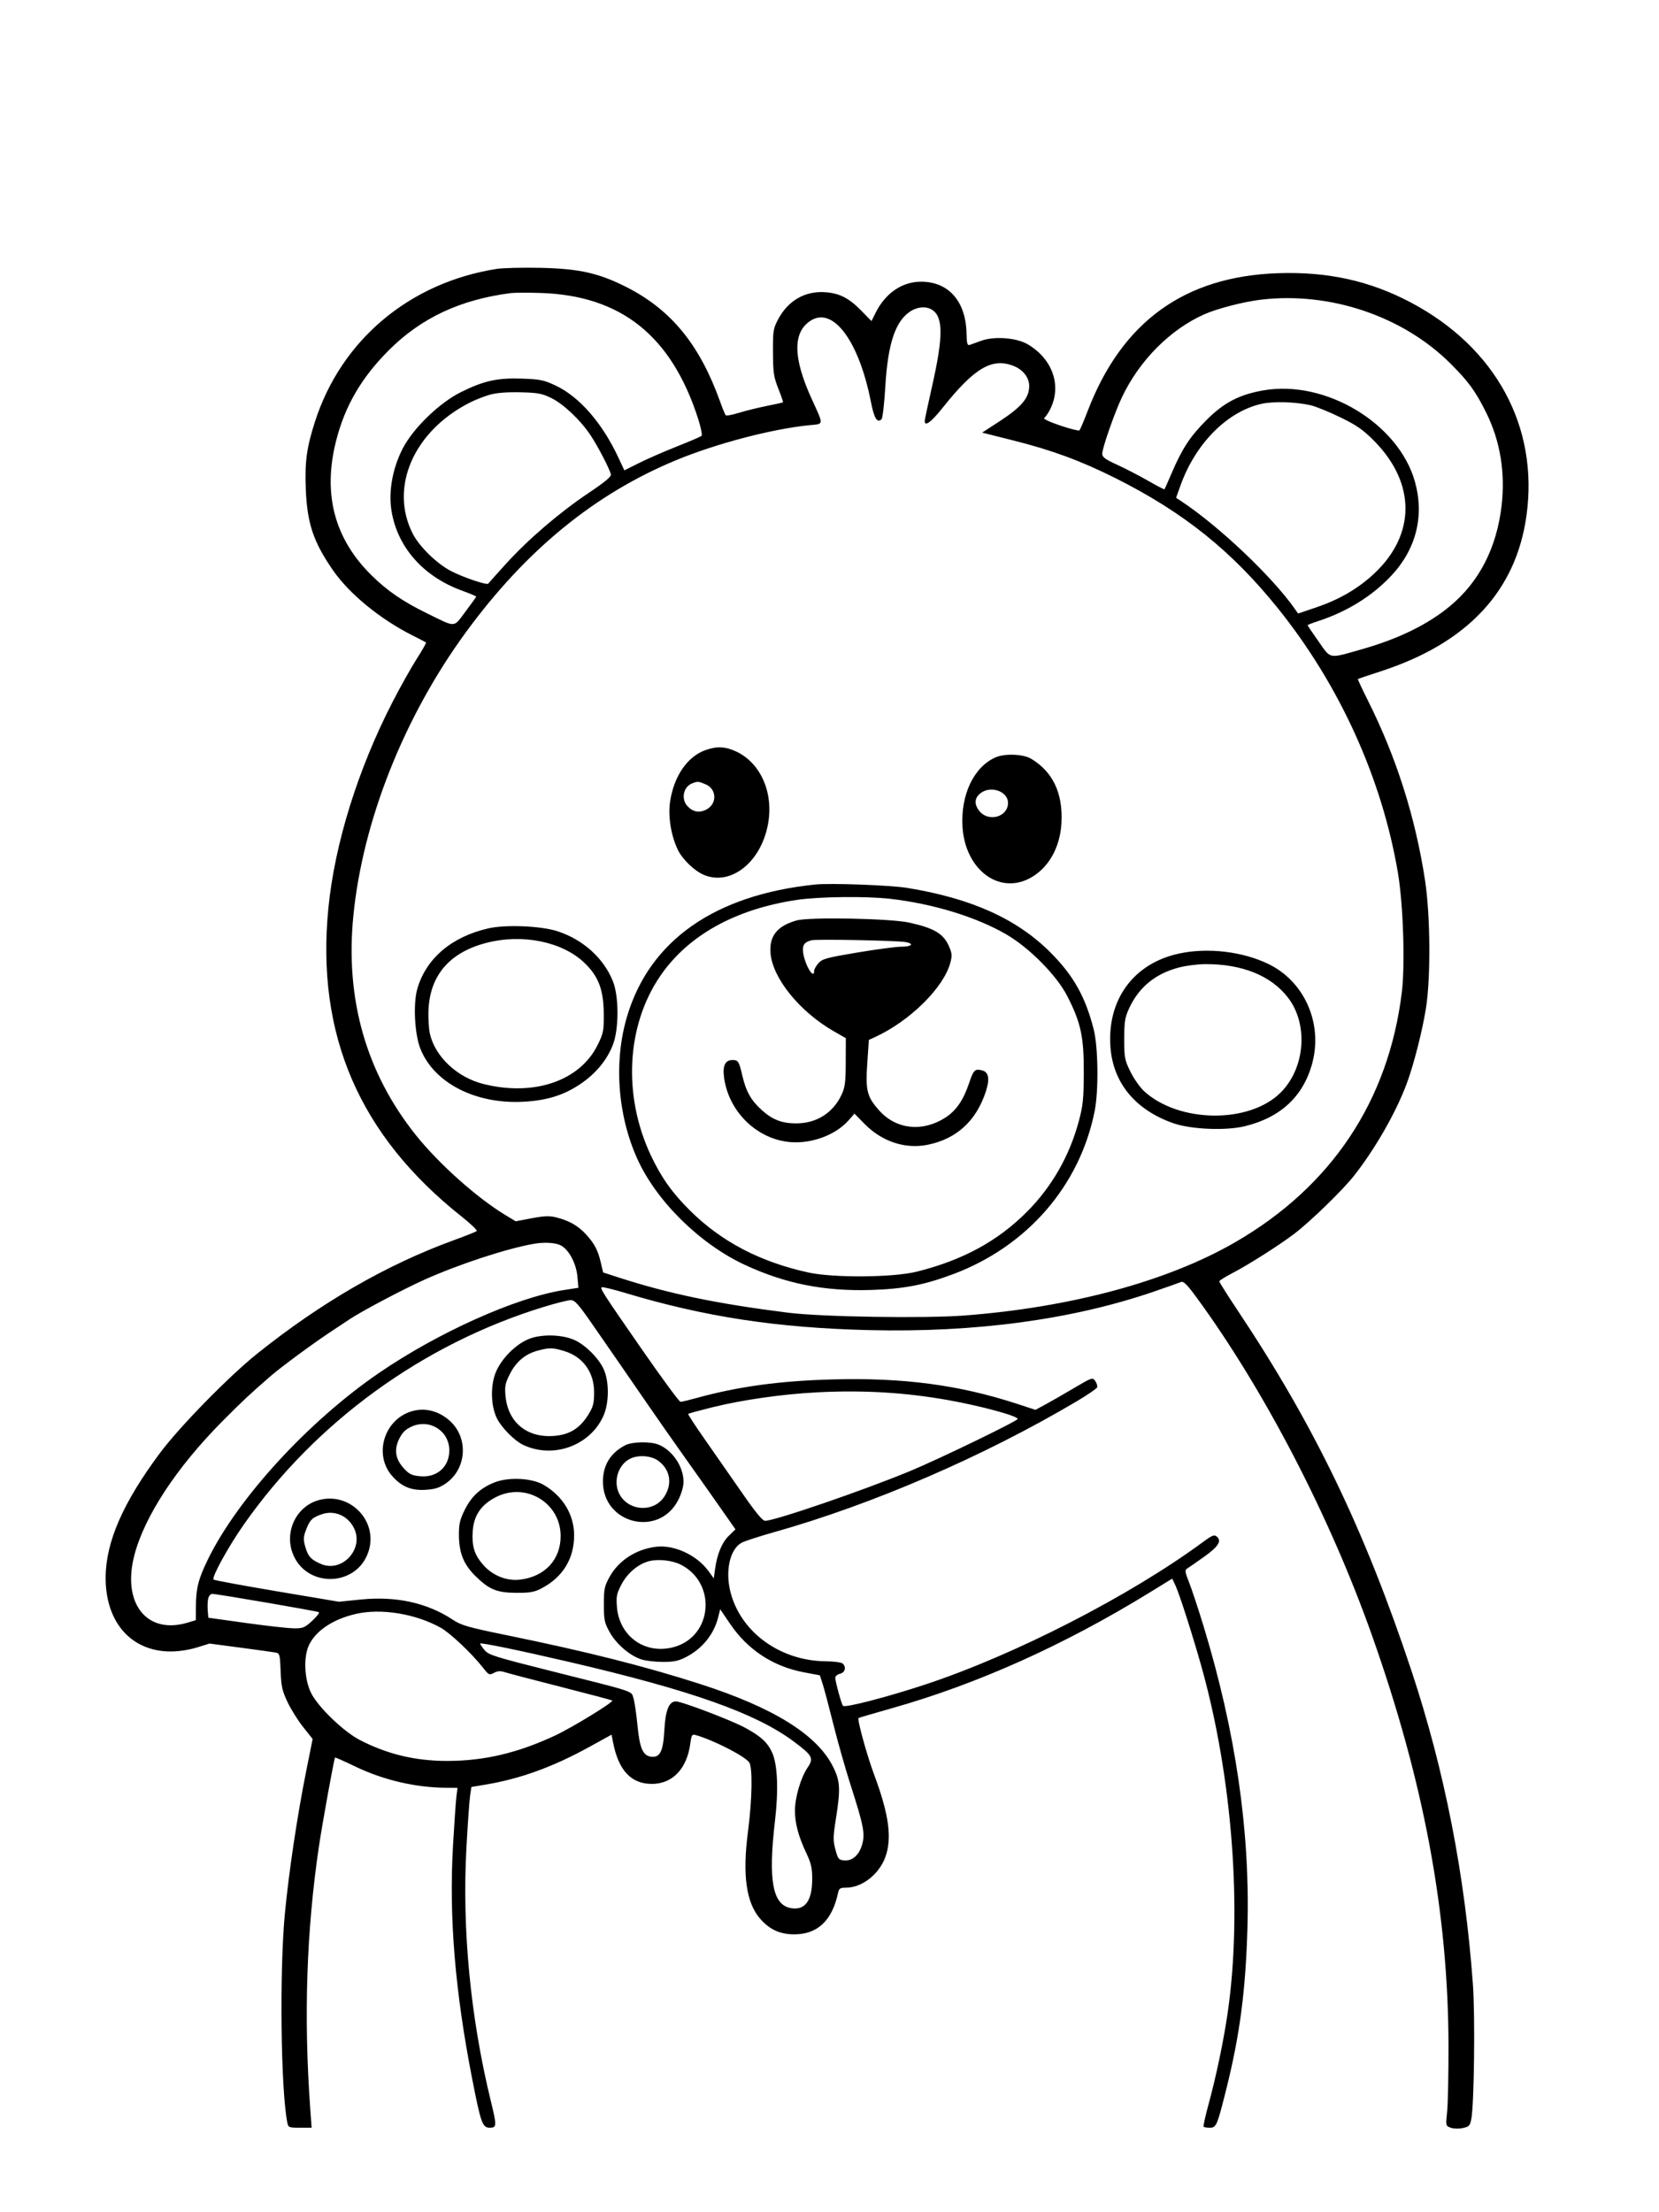 <svg xmlns="http://www.w3.org/2000/svg" width="864" height="1152" viewBox="0 0 864 1152" version="1.1">
	<path d="M 258.665 140.031 C 213.265 147.174, 177.693 177.075, 164.036 219.576 C 159.689 233.102, 158.676 240.601, 159.263 254.893 C 159.989 272.567, 163.186 282.111, 173.303 296.811 C 181.832 309.204, 198.048 322.494, 215 330.982 C 218.575 332.772, 221.669 334.390, 221.876 334.578 C 222.083 334.765, 219.870 338.649, 216.960 343.209 C 214.049 347.769, 208.427 357.800, 204.466 365.500 C 186.366 400.688, 174.345 439.276, 171.024 472.856 C 164.497 538.852, 187.164 591.319, 240.445 633.543 C 245.174 637.291, 248.696 640.675, 248.272 641.064 C 247.847 641.453, 242.550 643.570, 236.500 645.769 C 201.466 658.504, 167.407 678.142, 134 704.868 C 119.274 716.648, 93.638 742.820, 83.424 756.500 C 64.043 782.457, 55.056 803.041, 55.017 821.568 C 54.968 844.832, 68.353 860, 88.932 860 C 93.031 860, 98.472 859.171, 102.460 857.940 L 109.130 855.879 125.315 858.018 C 134.217 859.194, 142.469 860.344, 143.653 860.573 C 145.641 860.958, 145.833 861.701, 146.154 870.245 C 146.451 878.190, 146.960 880.470, 149.746 886.352 C 151.530 890.121, 155.202 895.983, 157.904 899.379 L 162.817 905.553 159.417 922.526 C 154.805 945.549, 150.435 974.790, 148.361 996.500 C 145.517 1026.272, 146.230 1088.182, 149.614 1105.250 C 150.137 1107.888, 150.407 1108, 156.222 1108 L 162.286 1108 161.549 1097.750 C 158.136 1050.297, 159.609 1005.546, 166.016 962.022 C 167.812 949.825, 173.962 915.907, 174.502 915.223 C 174.623 915.070, 179.397 917.195, 185.111 919.945 C 199.692 926.963, 216.514 930.886, 232.380 930.969 L 238.260 931 237.680 935.750 C 237.362 938.362, 236.568 949.799, 235.917 961.165 C 233.785 998.413, 236.985 1037.058, 246.016 1083.108 C 250.462 1105.780, 251.274 1108, 255.121 1108 C 258.733 1108, 258.770 1107.012, 255.634 1094.181 C 245.044 1050.853, 240.578 1004.544, 242.908 962.218 C 243.596 949.723, 244.460 937.488, 244.829 935.030 L 245.500 930.559 252.905 929.320 C 270.992 926.294, 288.133 920.063, 307 909.656 L 318.500 903.313 319.298 907.406 C 322.134 921.952, 328.701 928.956, 339.500 928.956 C 350.206 928.956, 357.691 921.150, 359.484 908.117 C 360.130 903.421, 360.402 902.985, 362.349 903.532 C 371.278 906.041, 387.188 914.111, 390.083 917.601 C 392.039 919.959, 391.780 936.678, 389.519 954 C 386.607 976.305, 388.597 990.664, 395.758 999.030 C 400.611 1004.700, 406.063 1007.246, 413.460 1007.295 C 425.693 1007.378, 433.359 1000.193, 436.450 985.750 C 436.956 983.384, 437.528 983, 440.551 983 C 448.837 983, 457.654 976.213, 461.006 967.253 C 464.693 957.400, 463.020 944.945, 455.197 924 C 451.498 914.095, 446.315 895.237, 447.127 894.637 C 447.332 894.486, 455.119 892.206, 464.431 889.572 C 509.180 876.909, 554.256 856.664, 599 829.131 L 610.500 822.055 612.236 825.777 C 614.282 830.163, 621.545 852.891, 625.889 868.500 C 641.860 925.889, 647.054 994.918, 639.394 1048 C 637.323 1062.353, 633.404 1081.165, 629.550 1095.251 C 627.782 1101.714, 626.560 1107.226, 626.834 1107.501 C 627.109 1107.775, 628.554 1108, 630.045 1108 C 633.417 1108, 633.888 1106.915, 638.488 1088.552 C 645.726 1059.657, 648.755 1036.622, 649.670 1003.500 C 651.053 953.461, 643.508 901.682, 626.865 847 C 624.103 837.925, 620.697 827.624, 619.297 824.110 C 617.212 818.877, 616.999 817.572, 618.125 816.909 C 618.881 816.464, 622.875 813.692, 627 810.749 C 634.639 805.300, 636.421 802.424, 633.606 800.088 C 632.378 799.069, 631.169 799.551, 626.733 802.828 C 588.624 830.981, 528.261 861.936, 481.398 877.358 C 461.643 883.859, 439.998 889.449, 439.021 888.302 C 438.208 887.347, 435 875.637, 435 873.624 C 435 872.850, 436.125 871.934, 437.500 871.589 C 440.205 870.910, 440.888 867.977, 438.750 866.214 C 438.063 865.647, 434.125 865.149, 430 865.106 C 406.256 864.862, 385.763 849.953, 380.425 829.036 C 377.580 817.893, 380.204 806.497, 386.344 803.322 C 388.035 802.447, 395.512 800.017, 402.959 797.921 C 454.384 783.449, 512.362 758.394, 560.698 729.756 C 566.307 726.432, 571.110 723.155, 571.373 722.472 C 571.635 721.788, 571.202 720.306, 570.412 719.178 C 569 717.162, 568.802 717.228, 559.237 722.885 C 553.882 726.053, 547.198 729.889, 544.384 731.408 L 539.269 734.172 529.884 731.102 C 499.511 721.166, 470.482 717.319, 433.500 718.327 C 405.893 719.079, 384.273 722.046, 362.520 728.068 C 358.681 729.131, 355.028 730, 354.401 730 C 353.775 730, 344.990 718.083, 334.881 703.517 C 314.241 673.779, 312.527 671.140, 313.329 670.338 C 313.641 670.026, 319.207 671.366, 325.698 673.316 C 367.062 685.744, 404.734 691.487, 452.500 692.649 C 508.053 693.999, 558.408 687.191, 601 672.570 C 607.875 670.210, 614.232 667.964, 615.126 667.580 C 616.363 667.048, 618.297 668.992, 623.200 675.690 C 658.351 723.720, 692.347 789.170, 714.381 851.237 C 741.492 927.604, 754.258 996.004, 754.373 1065.500 C 754.397 1080.350, 754.071 1095.763, 753.648 1099.752 C 752.887 1106.924, 752.907 1107.014, 755.455 1107.983 C 756.909 1108.536, 759.653 1108.625, 761.755 1108.188 C 765.101 1107.493, 765.559 1107.012, 766.254 1103.457 C 767.731 1095.904, 768.283 1049.958, 767.095 1033.500 C 762.972 976.403, 752.261 921.724, 735.067 870 C 710.695 796.683, 684.489 742.320, 644.812 682.774 C 639.415 674.675, 635.002 667.700, 635.004 667.274 C 635.006 666.848, 637.951 664.978, 641.549 663.117 C 650.114 658.688, 666.430 648.318, 674.270 642.320 C 682.580 635.961, 699.068 619.948, 704.973 612.500 C 715.903 598.713, 726.790 579.767, 732.502 564.591 C 736.140 554.925, 740.758 536.889, 742.639 525 C 745.162 509.053, 744.930 476.626, 742.163 458.500 C 737.143 425.608, 727.215 394.340, 712.427 364.855 C 709.375 358.769, 707.018 353.690, 707.189 353.568 C 707.360 353.447, 712.675 351.668, 719 349.615 C 764.271 334.922, 789.617 307.787, 795.023 268.224 C 801.327 222.097, 778.907 180.888, 734.810 157.548 C 713.372 146.202, 691.495 141.380, 665.500 142.274 C 616.866 143.945, 584.267 167.555, 566.464 214 C 564.461 219.225, 562.525 223.782, 562.161 224.126 C 561.798 224.470, 557.248 223.314, 552.050 221.558 C 546.446 219.665, 543.094 218.060, 543.814 217.615 C 544.482 217.202, 545.868 215.207, 546.894 213.182 C 553.087 200.962, 548.242 186.915, 535.200 179.272 C 529.338 175.836, 517.747 174.972, 511 177.468 C 508.525 178.383, 505.825 179.351, 505 179.617 C 503.780 180.011, 503.475 178.898, 503.367 173.661 C 503.019 156.816, 493.944 146.581, 479.460 146.697 C 469.698 146.775, 461.120 152.691, 456.033 162.852 L 453.855 167.205 448.556 161.777 C 442.286 155.355, 437.410 152.806, 430.233 152.197 C 419.497 151.285, 410.466 156.398, 405.210 166.362 C 402.685 171.150, 402.504 172.319, 402.564 183.500 C 402.620 194.129, 402.939 196.286, 405.353 202.377 C 406.852 206.160, 407.948 209.368, 407.789 209.506 C 407.630 209.644, 403.776 210.503, 399.225 211.414 C 394.674 212.325, 388.157 213.940, 384.743 215.003 C 381.328 216.066, 378.260 216.612, 377.923 216.218 C 377.586 215.823, 376.261 212.575, 374.977 209 C 364.379 179.481, 349.524 161.317, 326.357 149.548 C 311.915 142.211, 301.642 139.904, 281.500 139.475 C 272.150 139.276, 261.874 139.526, 258.665 140.031 M 266 152.629 C 239.646 156.019, 219.308 165.558, 202.446 182.437 C 188.139 196.758, 179.578 211.511, 174.981 229.766 C 168.046 257.305, 174.170 280.485, 193.408 299.515 C 201.621 307.638, 209.833 313.265, 222.534 319.471 C 237.777 326.919, 235.999 327.008, 242.420 318.477 C 245.489 314.399, 248 310.884, 248 310.666 C 248 310.447, 244.623 309.036, 240.496 307.531 C 220.308 300.168, 206.800 284.748, 203.836 265.683 C 202.288 255.725, 204.496 243.711, 209.743 233.542 C 215.185 222.995, 228.812 209.791, 240 204.224 C 251.953 198.276, 259.046 196.709, 271.932 197.167 C 281.314 197.501, 283.267 197.904, 289.333 200.758 C 301.713 206.582, 313.614 220.222, 322.022 238.221 L 325.161 244.941 332.831 241.098 C 337.049 238.985, 345.900 235.119, 352.500 232.507 C 359.100 229.896, 364.885 227.406, 365.356 226.974 C 365.826 226.542, 364.998 222.434, 363.515 217.844 C 349.598 174.775, 323.346 153.877, 281.500 152.557 C 274.900 152.349, 267.925 152.381, 266 152.629 M 656.866 156.038 C 647.852 157.090, 634.096 160.625, 627.274 163.642 C 609.436 171.531, 593.310 187.778, 584.239 207 C 580.339 215.264, 573.989 233.524, 574.034 236.347 C 574.061 238.049, 575.678 239.233, 581.752 242 C 585.977 243.925, 593.211 247.663, 597.828 250.306 C 602.444 252.950, 606.332 254.975, 606.468 254.806 C 606.604 254.638, 608.319 250.757, 610.277 246.181 C 615.646 233.642, 619.731 227.406, 628.113 218.952 C 637.271 209.716, 645.370 205.469, 658 203.279 C 690.487 197.646, 728.529 220.637, 736.929 250.980 C 741.845 268.736, 737.511 285.966, 724.681 299.682 C 714.626 310.431, 701.556 318.538, 686.250 323.521 C 683.362 324.461, 681 325.387, 681 325.578 C 681 325.770, 683.568 329.576, 686.708 334.036 C 693.320 343.430, 691.570 343.142, 710 337.871 C 728.518 332.575, 743.741 325.086, 755.070 315.697 C 770.304 303.073, 779.385 285.477, 782.001 263.514 C 784.061 246.223, 781.301 229.511, 773.955 214.789 C 768.406 203.670, 764.791 198.695, 755.548 189.458 C 730.742 164.671, 692.844 151.836, 656.866 156.038 M 473.913 162.280 C 466.217 167.466, 462.401 179.033, 461.080 201.180 C 460.552 210.035, 459.673 217.727, 459.127 218.273 C 456.870 220.530, 455.263 217.942, 453.579 209.341 C 447.391 177.736, 434.007 159.580, 422.299 166.908 C 412.806 172.849, 412.912 186.177, 422.622 207.500 C 429.159 221.855, 429.271 220.638, 421.334 221.439 C 401.916 223.399, 373.017 230.992, 352.179 239.608 C 309.835 257.118, 274.044 286.371, 242.809 329 C 210.498 373.097, 188.949 427.302, 184.028 476.856 C 179.721 520.233, 190.637 558.585, 216.525 591.032 C 228.419 605.938, 248.378 623.772, 263.202 632.737 L 268.554 635.974 276.902 634.400 C 283.569 633.142, 286.157 633.054, 289.759 633.961 C 296.453 635.646, 301.203 638.376, 305.262 642.868 C 309.703 647.784, 311.379 651, 312.920 657.561 L 314.109 662.623 322.305 665.276 C 348.482 673.750, 373.408 678.926, 410.500 683.589 C 427.871 685.773, 481.200 686.632, 502 685.063 C 557.551 680.873, 607.989 667.260, 643.130 646.974 C 693.388 617.961, 723.164 573.330, 730.070 516.660 C 731.825 502.266, 730.793 470.842, 728.029 454.500 C 719.735 405.456, 697.702 356.842, 665.710 317 C 641.623 287.001, 616.472 266.821, 581 249.032 C 563.073 240.041, 547.990 234.464, 528 229.435 L 511.500 225.284 520 219.761 C 532.010 211.958, 536 207.271, 536 200.970 C 536 196.651, 532.828 192.549, 527.993 190.614 C 516.699 186.095, 507.486 191.516, 490.800 212.500 C 484.839 219.997, 481.352 222.464, 481.613 219 C 481.675 218.175, 483.405 210.075, 485.456 201 C 491.191 175.633, 491.254 165.393, 485.701 161.503 C 482.608 159.337, 477.811 159.653, 473.913 162.280 M 255.265 205.499 C 252.385 206.298, 247.660 208.148, 244.765 209.610 C 215.464 224.408, 202.646 253.785, 214.959 277.920 C 218.367 284.600, 227.382 293.428, 234.749 297.299 C 241.018 300.593, 253.646 304.871, 254.279 303.915 C 254.430 303.687, 258.558 299.074, 263.453 293.664 C 274.938 280.970, 291.388 266.863, 306.500 256.747 C 314.731 251.238, 318.396 248.210, 318.169 247.107 C 317.615 244.411, 311.435 232.494, 307.577 226.682 C 302.323 218.766, 293.467 210.379, 287.056 207.248 C 282.242 204.896, 280.097 204.501, 271 204.290 C 264.179 204.132, 258.665 204.556, 255.265 205.499 M 656.951 210.297 C 639.045 214.365, 622.597 230.970, 614.761 252.892 L 612.500 259.217 614.990 260.858 C 634.664 273.832, 662.546 300.237, 674.319 317.045 L 676.036 319.496 685.768 316.187 C 697.582 312.170, 707.389 306.433, 715.651 298.707 C 737.446 278.328, 737.389 251.460, 715.505 229.457 C 709.797 223.717, 706.556 221.467, 698 217.301 C 692.225 214.489, 685.319 211.679, 682.653 211.056 C 675.006 209.268, 663.038 208.915, 656.951 210.297 M 367.463 390.591 C 358.045 393.935, 351.054 404.029, 349.009 417.234 C 347.814 424.955, 349.428 435.122, 353.031 442.565 C 355.434 447.528, 361.706 453.561, 366.578 455.597 C 380.658 461.480, 396.412 448.953, 400.004 429.017 C 402.930 412.782, 396.180 397.392, 383.500 391.387 C 377.864 388.718, 373.367 388.495, 367.463 390.591 M 518.500 394.389 C 507.181 399.334, 500.259 413.853, 501.267 430.539 C 502.587 452.394, 519.701 465.759, 535.873 457.564 C 545.754 452.557, 552.115 441.644, 552.804 428.517 C 553.615 413.055, 548.349 401.922, 537 395.109 C 532.904 392.650, 523.333 392.277, 518.500 394.389 M 360.315 408.007 C 355.842 409.809, 354.615 416.136, 358.028 419.799 C 360.865 422.845, 364.233 423.448, 367.878 421.563 C 373.566 418.622, 373.341 410.876, 367.497 408.434 C 363.610 406.810, 363.327 406.794, 360.315 408.007 M 510.635 413.073 C 507.479 415.555, 507.260 418.790, 510.012 422.288 C 514.713 428.264, 524.867 425.491, 524.968 418.205 C 525.053 412.112, 515.984 408.865, 510.635 413.073 M 424.500 460.615 C 372.303 466.025, 338.490 489.663, 326.655 529.017 C 319.561 552.608, 321.559 580.634, 331.973 603.601 C 341.943 625.589, 364.574 647.855, 387.971 658.697 C 409.062 668.470, 429.169 672.474, 453.500 671.747 C 470.556 671.238, 481.377 669.153, 496.527 663.456 C 535.043 648.975, 562.413 617.373, 570.107 578.500 C 572.216 567.842, 571.939 545.218, 569.585 536 C 565.243 518.989, 559.018 507.932, 547.043 495.957 C 529.554 478.468, 505.983 467.848, 472.500 462.372 C 463.707 460.934, 432.458 459.790, 424.500 460.615 M 415 468.619 C 382.799 473.441, 358.197 487.166, 343.764 508.363 C 326.234 534.108, 324.334 570.444, 338.893 601.512 C 344.319 613.091, 350.106 621.245, 359.469 630.500 C 375.805 646.649, 395.973 657.186, 421 662.646 C 434.156 665.516, 465.224 665.271, 477.500 662.201 C 501.427 656.216, 519.664 646.289, 534.916 630.946 C 547.781 618.004, 556.957 601.983, 561.798 584.011 C 564.023 575.754, 564.370 572.390, 564.430 558.500 C 564.511 539.910, 562.872 532.374, 555.743 518.557 C 550.234 507.878, 536.160 493.638, 524.234 486.672 C 508.578 477.529, 486.045 470.618, 463.500 468.044 C 451.037 466.621, 426.389 466.913, 415 468.619 M 414.849 479.318 C 404.857 482.159, 400.678 487.286, 401.252 496 C 402.117 509.115, 416.320 526.769, 434.286 537.059 L 440.500 540.618 440.456 553.059 C 440.418 563.519, 440.078 566.217, 438.320 570 C 433.898 579.514, 425.255 585, 414.688 585 C 407.271 585, 402.344 583.115, 396.848 578.174 C 391.141 573.043, 388.557 568.485, 386.602 560.109 C 384.868 552.672, 384.445 552, 381.498 552 C 377.551 552, 376.169 555.119, 377.175 561.755 C 379.855 579.445, 394.707 593.531, 411.981 594.767 C 423.092 595.562, 435.364 590.905, 441.963 583.389 L 445.009 579.920 450.255 585.266 C 459.332 594.517, 471.537 598.529, 483.247 596.110 C 498.334 592.994, 508.518 583.594, 513.484 568.202 C 515.539 561.829, 514.892 558.262, 511.528 557.418 C 507.693 556.455, 507.021 557.113, 504.655 564.144 C 501.675 573, 497.861 578.498, 492.216 582.078 C 480.308 589.630, 466.750 588.145, 457.932 578.322 C 451.537 571.199, 450.703 567.952, 451.659 553.894 L 452.500 541.520 455.500 540.152 C 473.763 531.826, 491.520 514.316, 494.962 501.238 C 495.918 497.604, 495.801 496.339, 494.168 492.646 C 491.300 486.164, 486.461 483.304, 473.500 480.432 C 463.711 478.263, 421.387 477.459, 414.849 479.318 M 254.405 483.427 C 235.262 487.775, 221.944 499.066, 217.360 514.833 C 215.091 522.639, 215.908 538.532, 218.974 546.220 C 226.085 564.054, 247.918 575.171, 272.963 573.712 C 285.006 573.010, 293.653 570.292, 302.236 564.513 C 310.189 559.157, 315.984 552.206, 319.128 544.252 C 322.366 536.060, 322.407 519.020, 319.208 511 C 314.392 498.926, 303.577 489.195, 290.193 484.895 C 281.643 482.147, 263.344 481.397, 254.405 483.427 M 253.100 491.048 C 234.406 495.943, 224.215 507.574, 223.196 525.173 C 222.939 529.610, 223.258 535.523, 223.906 538.359 C 226.624 550.251, 238.028 560.987, 251.603 564.435 C 277.892 571.112, 302.003 562.934, 311.213 544.215 C 314.256 538.032, 314.495 536.828, 314.430 528.018 C 314.338 515.500, 311.767 508.591, 304.604 501.614 C 293.061 490.371, 272.103 486.072, 253.100 491.048 M 422.500 489.656 C 418.784 490.695, 417.769 492.238, 418.282 496.067 C 419.139 502.454, 424 510.521, 424 505.556 C 424 504.761, 425.012 502.970, 426.250 501.574 C 428.255 499.312, 430.461 498.707, 446.500 496.020 C 456.400 494.361, 466.611 493.003, 469.191 493.002 C 474.746 493, 476.349 491.489, 471.740 490.598 C 467.397 489.759, 425.033 488.949, 422.500 489.656 M 614 496.567 C 590.423 501.672, 576.604 520.416, 578.292 545 C 579.590 563.902, 591.304 578.089, 611.317 584.995 C 620.387 588.126, 638.292 588.865, 648.115 586.515 C 666.990 581.998, 678.961 570.767, 683.508 553.307 C 688.874 532.707, 679.286 511.126, 660.745 502.070 C 647.228 495.469, 628.988 493.321, 614 496.567 M 614 503.814 C 601.792 507.005, 593.242 513.972, 588.144 524.880 C 585.834 529.822, 585.517 531.768, 585.509 541.018 C 585.501 550.877, 585.704 551.949, 588.760 558.160 C 590.553 561.804, 593.802 566.395, 595.980 568.363 C 614.141 584.771, 650.331 585.192, 666.716 569.187 C 679.701 556.502, 681.582 533.573, 670.792 519.516 C 661.989 508.050, 646.800 501.927, 627.500 502.065 C 623.650 502.093, 617.575 502.880, 614 503.814 M 278 647.711 C 263.824 650.198, 239.326 658.229, 221.185 666.337 C 210.153 671.267, 188.550 682.679, 182 687.036 C 180.625 687.950, 175.900 691.090, 171.500 694.012 C 162.445 700.026, 146.225 712.003, 141.044 716.500 C 130.055 726.040, 126.424 729.436, 115.998 739.927 C 91.995 764.078, 75.235 789.573, 69.945 809.983 C 63.462 834.993, 76.482 851.373, 97.750 844.964 L 102 843.683 102.024 836.592 C 102.057 827.121, 103.303 822.232, 108.275 812.053 C 123.858 780.158, 160.698 740.032, 197.500 714.871 C 228.398 693.747, 268.787 675.649, 293.665 671.782 L 301.242 670.604 300.716 664.802 C 300.088 657.878, 296.253 650.700, 292.011 648.506 C 289.247 647.076, 283.481 646.749, 278 647.711 M 283.048 680.609 C 220.273 699.891, 164.492 740.375, 127 793.865 C 118.983 805.303, 110.102 821.435, 111.212 822.545 C 111.582 822.915, 126.423 825.665, 144.192 828.656 L 176.500 834.093 188 832.932 C 206.213 831.093, 222.450 834.651, 235.687 843.381 C 240.283 846.413, 243.473 847.334, 263.687 851.475 C 305.735 860.088, 335.748 867.658, 364.500 876.902 C 402.852 889.234, 425.503 903.313, 433.844 920.004 C 437.580 927.479, 437.804 931.556, 435.335 947.135 C 433.841 956.559, 433.812 958.380, 435.078 963.135 C 436.377 968.012, 436.784 968.527, 439.556 968.799 C 443.846 969.219, 447.446 966.050, 449.006 960.480 C 450.592 954.816, 449.801 950.761, 442.948 929.415 C 440.285 921.118, 436.264 906.943, 434.014 897.915 C 431.763 888.887, 429.259 879.455, 428.449 876.956 L 426.976 872.412 418.669 870.843 C 402.674 867.824, 389.459 859.176, 380.329 845.752 L 375.071 838.022 374.007 842.261 C 371.813 850.998, 365.850 858.416, 357.500 862.795 C 353.509 864.888, 351.087 865.422, 345.500 865.441 C 341.650 865.454, 336.616 864.900, 334.312 864.210 C 328.266 862.400, 320.975 856.204, 317.500 849.922 C 314.791 845.025, 314.500 843.628, 314.500 835.500 C 314.500 827.405, 314.796 825.965, 317.449 821.176 C 322.173 812.649, 331.109 806.821, 341.500 805.492 C 351.038 804.272, 362.911 809.758, 369.042 818.218 L 371.737 821.937 372.378 817.218 C 373.447 809.342, 375.945 803.281, 379.575 799.755 L 383.025 796.404 375.368 785.452 C 371.157 779.428, 362.908 767.750, 357.038 759.500 C 351.168 751.250, 342.347 738.650, 337.436 731.500 C 332.525 724.350, 326.255 715.252, 323.503 711.282 C 320.751 707.313, 314.284 697.975, 309.132 690.532 C 301.057 678.867, 299.401 677.006, 297.132 677.046 C 295.684 677.071, 289.346 678.675, 283.048 680.609 M 277 696.702 C 269.088 699.097, 260.110 708.184, 257.562 716.376 C 255.353 723.480, 255.909 732.941, 258.877 738.760 C 261.357 743.620, 267.986 750.291, 272.433 752.401 C 287.995 759.786, 307.129 752.955, 314.178 737.500 C 317.278 730.705, 317.359 719.465, 314.356 712.909 C 311.763 707.248, 304.903 700.394, 299.276 697.844 C 293.313 695.141, 283.771 694.652, 277 696.702 M 279.954 703.361 C 273.529 705.094, 268.785 709.095, 265.533 715.523 C 263.120 720.291, 262.802 721.878, 263.255 726.871 C 264.509 740.703, 274.447 748.880, 288.622 747.742 C 296.696 747.094, 302.003 743.783, 306.421 736.637 C 308.924 732.589, 309.394 730.789, 309.416 725.168 C 309.457 714.554, 303.557 706.431, 293.674 703.496 C 287.755 701.738, 286.034 701.721, 279.954 703.361 M 425.500 725.052 C 407.207 726.007, 386.452 728.985, 370.634 732.925 C 364.121 734.547, 358.616 736.051, 358.400 736.267 C 358.184 736.483, 362.168 742.584, 367.254 749.825 C 372.339 757.066, 381 769.496, 386.500 777.448 C 393.421 787.455, 397.095 791.921, 398.433 791.953 C 403.191 792.068, 449.789 776.084, 474.016 766.027 C 489.132 759.752, 530 739.957, 530 738.910 C 530 737.326, 510.745 732.111, 493.696 729.079 C 471.326 725.100, 449.390 723.804, 425.500 725.052 M 213.500 735.207 C 199.693 740.033, 194.740 757.800, 204.197 768.572 C 209.127 774.187, 214.185 776.285, 221.647 775.810 C 226.612 775.494, 228.870 774.775, 232.229 772.441 C 243.006 764.953, 244.097 748.953, 234.439 740.050 C 228.404 734.487, 220.673 732.699, 213.500 735.207 M 214.264 742.933 C 211.096 744.396, 209.485 746.006, 207.878 749.314 C 205.120 754.991, 205.905 759.834, 210.372 764.709 C 213.085 767.669, 214.474 768.339, 218.748 768.750 C 227.515 769.592, 234.005 763.868, 233.996 755.300 C 233.986 745.060, 223.663 738.590, 214.264 742.933 M 325.500 752.662 C 317.888 756.674, 314 763.044, 314 771.500 C 314 793.642, 343.266 800.778, 353.250 781.070 C 354.935 777.743, 355.991 774.065, 355.978 771.571 C 355.936 763.824, 350.432 755.514, 343.282 752.401 C 338.998 750.536, 329.261 750.679, 325.500 752.662 M 328 759.695 C 321.535 763.029, 319.070 772.323, 322.960 778.701 C 328.042 787.038, 340.378 787.526, 345.792 779.606 C 350.331 772.966, 349.145 765.313, 342.864 760.711 C 339.081 757.939, 332.304 757.476, 328 759.695 M 257.500 771.971 C 250.276 774.841, 245.569 779.174, 242.071 786.174 C 239.565 791.188, 239 793.546, 239 798.982 C 239 808.480, 241.348 814.485, 247.426 820.527 C 254.699 827.757, 258.705 829.415, 269 829.456 C 276.021 829.484, 278.283 829.081, 282 827.141 C 293.056 821.368, 299 811.718, 299 799.545 C 299 788.776, 293.191 779.127, 283.176 773.257 C 277.015 769.647, 264.881 769.039, 257.500 771.971 M 258.002 779.750 C 250.434 783.732, 246.702 789.318, 246.185 797.437 C 245.690 805.203, 247 809.472, 251.486 814.713 C 256.339 820.382, 263.771 823.420, 270.775 822.597 C 283.761 821.070, 292.030 812.173, 291.978 799.782 C 291.906 782.392, 273.550 771.569, 258.002 779.750 M 165.127 781.446 C 154.353 784.934, 148.442 797.063, 152.138 808.101 C 158.454 826.964, 185.546 826.964, 191.862 808.101 C 197.320 791.798, 181.591 776.116, 165.127 781.446 M 167.620 788.520 C 162.619 790.239, 161.369 791.466, 159.420 796.570 C 157.976 800.350, 157.914 801.621, 158.983 805.441 C 160.407 810.526, 162.018 812.274, 167.323 814.491 C 178.072 818.982, 189.446 806.865, 184.542 796.147 C 181.475 789.442, 174.319 786.217, 167.620 788.520 M 338.123 812.947 C 332.457 814.377, 326.819 819.094, 323.697 825.017 C 321.165 829.821, 320.866 831.269, 321.285 836.710 C 322.488 852.330, 336.328 861.954, 351.320 857.595 C 371.127 851.837, 373.283 824.419, 354.682 814.853 C 350.241 812.569, 342.947 811.730, 338.123 812.947 M 108.449 832.345 C 108.126 833.635, 108.005 836.430, 108.180 838.555 L 108.500 842.420 128 845.146 C 138.725 846.646, 149.925 847.901, 152.888 847.936 C 157.818 847.995, 158.643 847.662, 162.586 844.027 C 164.957 841.842, 166.518 839.820, 166.056 839.534 C 165.137 838.967, 112.900 830, 110.510 830 C 109.701 830, 108.773 831.055, 108.449 832.345 M 185.402 840.419 C 173.587 843.119, 164.606 849.051, 160.973 856.555 C 157.979 862.740, 158.436 874.249, 161.964 881.500 C 165.527 888.824, 178.885 901.718, 187.500 906.150 C 201.890 913.554, 216.337 917.002, 232.934 916.996 C 252.127 916.989, 269.623 912.866, 289.095 903.764 C 297.974 899.612, 319.666 886.333, 318.869 885.536 C 318.666 885.333, 306.800 882.186, 292.500 878.543 C 278.200 874.900, 264.990 871.437, 263.144 870.847 C 260.570 870.025, 259.198 870.091, 257.253 871.132 C 254.850 872.418, 254.556 872.282, 251.609 868.524 C 245.737 861.034, 234.495 850.406, 229.500 847.624 C 216.434 840.344, 198.528 837.418, 185.402 840.419 M 250.036 855.893 C 250.056 856.227, 251.093 857.748, 252.342 859.273 C 254.400 861.787, 257.585 862.792, 286.556 870.067 C 331.573 881.370, 328.657 880.416, 329.891 884.256 C 330.464 886.040, 331.413 892.450, 331.999 898.500 C 333.162 910.492, 334.821 914.272, 339.151 914.797 C 343.715 915.350, 345.396 911.982, 345.979 901.119 C 346.542 890.616, 348.384 886, 352.013 886 C 355.054 886, 380.723 895.758, 388 899.680 C 396.161 904.079, 399.753 907.375, 402.134 912.653 C 404.955 918.905, 405.503 932.100, 403.610 948.202 C 400.002 978.903, 402.312 991.842, 411.714 993.606 C 419.252 995.020, 423.001 989.931, 422.999 978.282 C 422.999 972.840, 422.412 970.261, 420.032 965.229 C 415.851 956.391, 414 949.547, 414 942.924 C 414 936.048, 417.030 925.709, 420.576 920.483 C 423.935 915.534, 423.223 914.207, 413.214 906.763 C 393.572 892.156, 359.917 880.229, 297 865.576 C 270.163 859.326, 249.993 855.168, 250.036 855.893" stroke="none" fill="black" fill-rule="evenodd"/>
</svg>